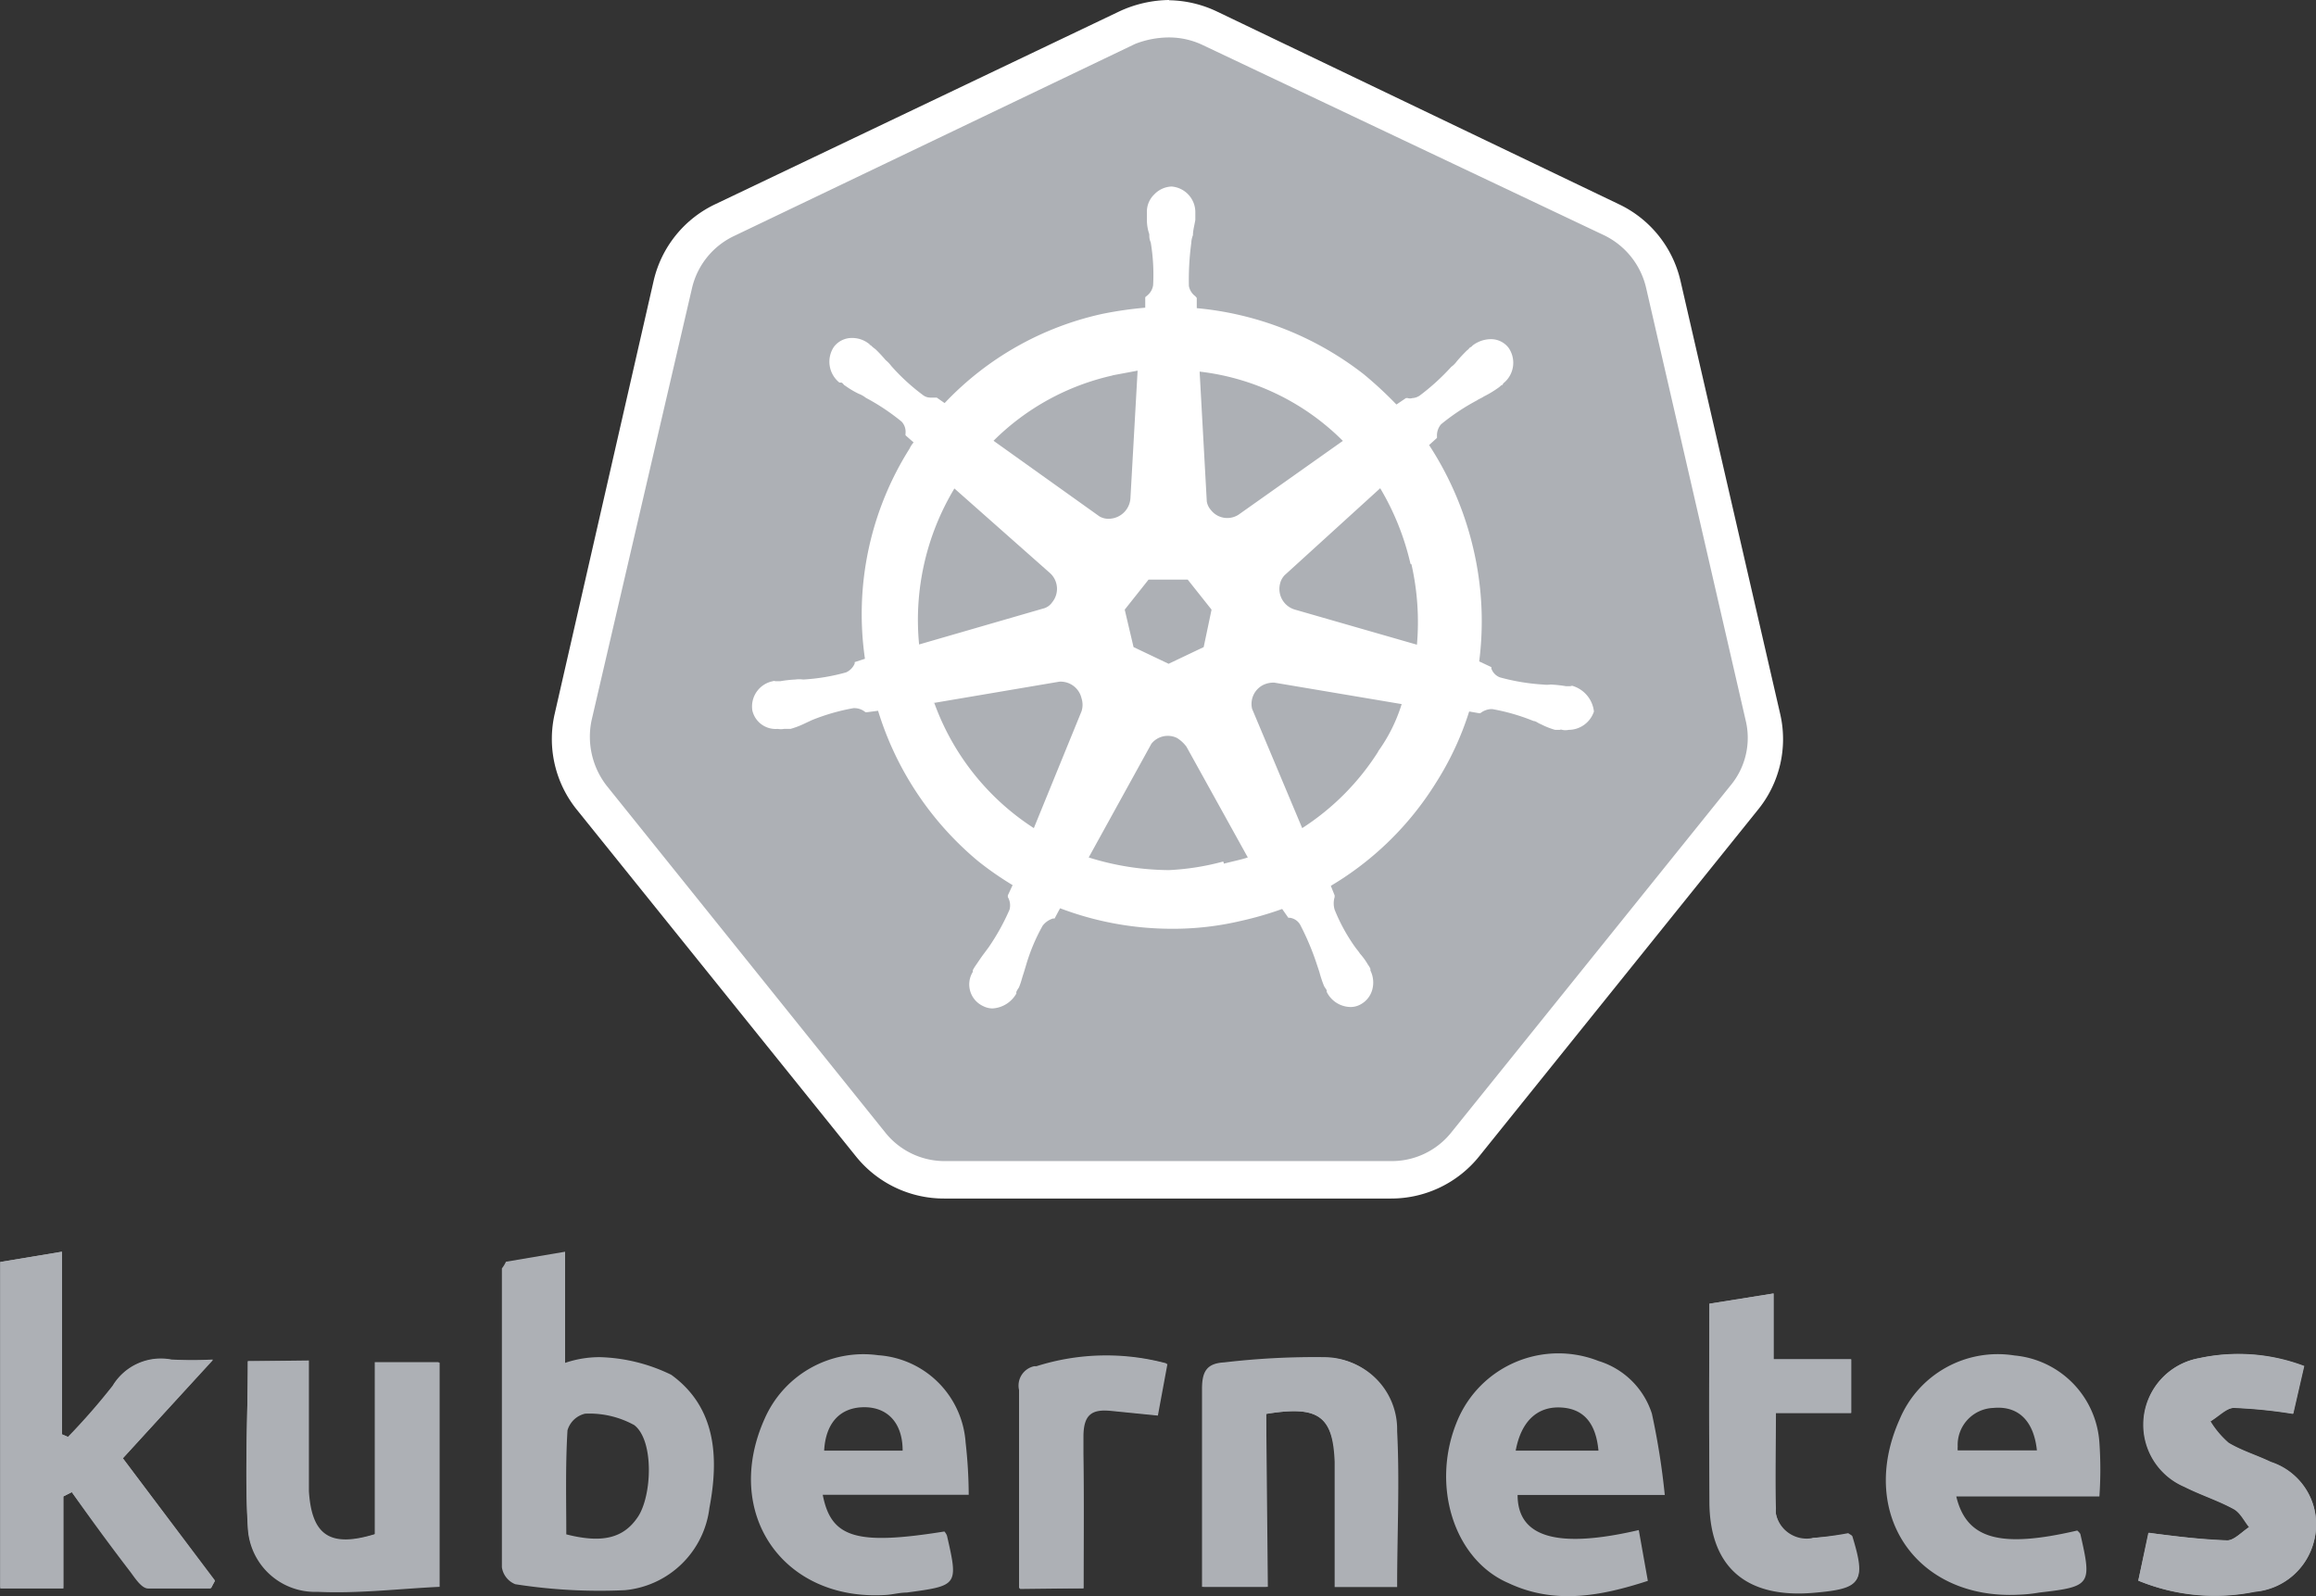 <svg id="Layer_1" data-name="Layer 1" xmlns="http://www.w3.org/2000/svg" viewBox="0 0 97.09 66.92"><rect x="0" y="0" width="97.09" height="66.92" fill="#333333" stroke="none"/><defs><style>.cls-1{fill:#adb0b5;}.cls-2{fill:#fff;}</style></defs><path class="cls-1" d="M0,54.43V68.07H2.64V64.26L3,64.08c.82,1.11,1.64,2.23,2.49,3.32.2.27.47.66.74.69.87,0,1.75,0,2.62,0L9,67.78,5.14,62.66l3.78-4.12a16.64,16.64,0,0,1-1.73,0,2.36,2.36,0,0,0-2.47,1.1,27.28,27.28,0,0,1-1.87,2.14l-.26-.12V54Z" transform="translate(0.01 -1.52)"/><path class="cls-1" d="M10.38,58.59c0,2.38-.14,4.72,0,7a2.82,2.82,0,0,0,2.92,2.67c1.7.08,3.42-.13,5.12-.21v-9.4H15.74v7.18c-1.9.59-2.68.08-2.8-1.79V58.56Z" transform="translate(0.01 -1.52)"/><path class="cls-1" d="M53.07,60.8c2.2-.36,2.79.08,2.87,2v5.26h2.62c0-2.24.11-4.4,0-6.54a3,3,0,0,0-2.93-3.07h-.07a32.43,32.43,0,0,0-4.18.22c-.73,0-1,.38-.93,1.11v8.27h2.69Z" transform="translate(0.01 -1.52)"/><path class="cls-1" d="M89.63,67.79a8.45,8.45,0,0,0,4.87.46A2.81,2.81,0,0,0,97,66.11a2.75,2.75,0,0,0-1.81-3.3c-.58-.28-1.22-.47-1.77-.8a3.86,3.86,0,0,1-.76-.9c.35-.2.69-.57,1-.57a20.46,20.46,0,0,1,2.47.25l.46-2a7.77,7.77,0,0,0-4.4-.33,2.83,2.83,0,0,0-.61,5.39c.67.34,1.4.57,2.06.93.28.15.44.5.65.76-.31.2-.63.56-.93.56a30.43,30.43,0,0,1-3.29-.32Z" transform="translate(0.01 -1.52)"/><path class="cls-1" d="M71.65,56.18v8.28c0,2.73,1.51,4.09,4.38,3.84,2-.17,2.16-.43,1.59-2.31,0-.06-.1-.09-.18-.15A14.82,14.82,0,0,1,76,66,1.32,1.32,0,0,1,74.44,65a1.94,1.94,0,0,1,0-.24c-.06-1.28,0-2.57,0-4h3.16V58.51H74.34V55.75Z" transform="translate(0.01 -1.52)"/><path class="cls-1" d="M45.41,68.11V61.76c0-.91.33-1.16,1.12-1.09l2,.2.4-2.16a9.68,9.68,0,0,0-5.44.12.82.82,0,0,0-.74.91.28.28,0,0,0,0,.09v8.31Z" transform="translate(0.01 -1.52)"/><path class="cls-1" d="M21.2,54.42,23.68,54v4.66a4.5,4.5,0,0,1,1.45-.24,7.25,7.25,0,0,1,3,.74c1.89,1.37,2,3.48,1.6,5.58a3.94,3.94,0,0,1-3.54,3.45,22.83,22.83,0,0,1-4.6-.25.91.91,0,0,1-.56-.71V54.7A1.42,1.42,0,0,0,21.2,54.42Zm2.53,11.43c1.53.39,2.41.15,3-.73s.69-3.2-.15-3.85a3.89,3.89,0,0,0-2.06-.48,1,1,0,0,0-.74.7C23.69,63,23.73,64.42,23.73,65.85Z" transform="translate(0.01 -1.52)"/><path class="cls-1" d="M0,54.43,2.58,54v7.65l.26.11a27.28,27.28,0,0,0,1.87-2.14,2.36,2.36,0,0,1,2.47-1.1,16.64,16.64,0,0,0,1.73,0L5.14,62.66,9,67.81l-.18.31c-.87,0-1.75,0-2.62,0-.27,0-.54-.42-.74-.69C4.6,66.31,3.78,65.19,3,64.08l-.35.18v3.86H0Z" transform="translate(0.01 -1.52)"/><path class="cls-1" d="M39.58,65.73a.54.54,0,0,1,.11.18C40.17,68,40.14,68,38,68.29c-.29,0-.57.08-.86.1-4.33.28-6.88-3.43-5.09-7.4a4.52,4.52,0,0,1,4.76-2.65A3.94,3.94,0,0,1,40.47,62a20.1,20.1,0,0,1,.13,2.19H34.48C34.83,66,35.89,66.32,39.58,65.73Zm-1.75-3.39c0-1.19-.66-1.84-1.65-1.82s-1.58.68-1.64,1.82Z" transform="translate(0.01 -1.52)"/><path class="cls-1" d="M69.78,64.2H63.61c0,1.79,1.69,2.26,5.08,1.47l.38,2.13c-2,.65-3.92,1-5.85.09-2.31-1-3.26-4.15-2.13-6.82A4.59,4.59,0,0,1,67,58.58a3.39,3.39,0,0,1,2.24,2.21A30.26,30.26,0,0,1,69.78,64.2Zm-6.25-1.86H67c-.11-1.18-.64-1.77-1.6-1.81S63.76,61.1,63.53,62.34Z" transform="translate(0.01 -1.52)"/><path class="cls-1" d="M88,64.26H82c.43,1.8,1.85,2.18,5.07,1.43a.61.61,0,0,1,.13.14c.49,2.14.45,2.21-1.72,2.46a6.11,6.11,0,0,1-.86.09c-4.29.22-6.76-3.39-5-7.34a4.46,4.46,0,0,1,4.82-2.69A3.93,3.93,0,0,1,88,62,16.45,16.45,0,0,1,88,64.26Zm-2.62-1.93c-.13-1.25-.79-1.88-1.83-1.78a1.55,1.55,0,0,0-1.49,1.62.81.81,0,0,0,0,.16Z" transform="translate(0.01 -1.52)"/><path class="cls-1" d="M10.38,58.59H12.9v5.48c.12,1.87.9,2.38,2.8,1.79V58.63h2.68V68c-1.7.08-3.42.29-5.12.21a2.82,2.82,0,0,1-2.87-2.62C10.24,63.31,10.38,61,10.38,58.59Z" transform="translate(0.01 -1.52)"/><path class="cls-1" d="M53.07,60.8v7.25H50.38v-8.3c0-.73.2-1.07.93-1.11a32.43,32.43,0,0,1,4.18-.22,3,3,0,0,1,3,3v.07c.14,2.14,0,4.3,0,6.54H56V62.88C55.86,60.88,55.27,60.44,53.07,60.8Z" transform="translate(0.01 -1.52)"/><path class="cls-1" d="M89.63,67.79l.42-2c1.16.13,2.23.29,3.29.32.3,0,.62-.36.93-.56-.21-.26-.37-.61-.65-.76-.66-.36-1.39-.59-2.06-.93a2.83,2.83,0,0,1,.61-5.39,7.77,7.77,0,0,1,4.4.33l-.46,2a20.46,20.46,0,0,0-2.47-.25c-.35,0-.69.37-1,.57a3.86,3.86,0,0,0,.76.9c.55.33,1.19.52,1.77.8A2.75,2.75,0,0,1,97,66.12a2.81,2.81,0,0,1-2.48,2.14A8.37,8.37,0,0,1,89.63,67.79Z" transform="translate(0.01 -1.52)"/><path class="cls-1" d="M71.65,56.18l2.69-.43v2.76h3.24v2.25H74.42c0,1.42,0,2.71,0,4a1.31,1.31,0,0,0,1.31,1.31A1.09,1.09,0,0,0,76,66a14.82,14.82,0,0,0,1.47-.2c.08.06.17.09.18.15.57,1.88.39,2.14-1.59,2.31-2.87.25-4.31-1-4.38-3.84S71.65,59,71.65,56.18Z" transform="translate(0.01 -1.52)"/><path class="cls-1" d="M45.41,68.11h-2.7V59.8a.83.83,0,0,1,.64-1h.09a9.68,9.68,0,0,1,5.44-.12l-.4,2.16-2-.2c-.79-.07-1.15.18-1.12,1.09C45.46,63.84,45.41,65.92,45.41,68.11Z" transform="translate(0.01 -1.52)"/><path class="cls-1" d="M39.61,51a3.93,3.93,0,0,1-3.11-1.5L24.82,35a3.93,3.93,0,0,1-.76-3.4l4.17-18.12a3.94,3.94,0,0,1,2.17-2.71L47.28,2.66a4,4,0,0,1,3.47,0l16.88,8a3.92,3.92,0,0,1,2.17,2.7L74,31.52a4.05,4.05,0,0,1-.76,3.41L61.53,49.44a4.06,4.06,0,0,1-3.11,1.5L39.61,51Z" transform="translate(0.01 -1.52)"/><path class="cls-2" d="M49,3.09a3.29,3.29,0,0,1,1.37.3l16.88,8A3.27,3.27,0,0,1,69,13.6l4.17,18.12a3.12,3.12,0,0,1-.64,2.74L60.83,49a3.19,3.19,0,0,1-2.51,1.2H39.6A3.18,3.18,0,0,1,37.1,49L25.42,34.46a3.35,3.35,0,0,1-.63-2.74L29,13.6a3.23,3.23,0,0,1,1.73-2.17L47.58,3.36A3.92,3.92,0,0,1,49,3.09Zm0-1.57A5.08,5.08,0,0,0,46.91,2L30,10.07a4.73,4.73,0,0,0-2.61,3.23L23.25,31.42a4.72,4.72,0,0,0,.94,4.07L35.87,50a4.73,4.73,0,0,0,3.7,1.77H58.29A4.73,4.73,0,0,0,62,50L73.67,35.49a4.69,4.69,0,0,0,.94-4.07L70.44,13.3a4.73,4.73,0,0,0-2.61-3.23L51,2a4.83,4.83,0,0,0-2-.47Z" transform="translate(0.01 -1.52)"/><path class="cls-2" d="M65.9,30.29h0s-.06,0-.06,0-.14,0-.2,0a5.42,5.42,0,0,0-.64-.07,1.35,1.35,0,0,1-.33,0h0a8.88,8.88,0,0,1-1.8-.3.61.61,0,0,1-.36-.37s0,0,0-.06L62,29.25a13.27,13.27,0,0,0-.24-4.7,13.55,13.55,0,0,0-1.86-4.37l.33-.3v-.07a.72.72,0,0,1,.17-.5,9.07,9.07,0,0,1,1.5-1c.1-.07.2-.1.3-.17a4.28,4.28,0,0,0,.57-.34,1.13,1.13,0,0,0,.16-.13s.07,0,.07-.07a1.1,1.1,0,0,0,.23-1.5.93.93,0,0,0-.76-.36,1.28,1.28,0,0,0-.74.26l-.07.07c-.06,0-.1.1-.16.13a6.31,6.31,0,0,0-.44.47,1,1,0,0,1-.23.23,9.47,9.47,0,0,1-1.33,1.21.6.6,0,0,1-.3.1.34.34,0,0,1-.2,0h-.07l-.4.27a16.23,16.23,0,0,0-1.37-1.27,13.37,13.37,0,0,0-7-2.77l0-.43-.06-.07a.69.69,0,0,1-.27-.43,11.61,11.61,0,0,1,.1-1.8v0a1,1,0,0,1,.07-.33c0-.2.06-.4.1-.64v-.3a1.08,1.08,0,0,0-1-1.1,1.06,1.06,0,0,0-.73.34,1,1,0,0,0-.3.76v.27a1.85,1.85,0,0,0,.1.63c0,.11,0,.21.06.34v0a8.2,8.2,0,0,1,.1,1.8.68.68,0,0,1-.26.44l-.07.06,0,.44a15.93,15.93,0,0,0-1.8.26,12.89,12.89,0,0,0-6.61,3.74l-.33-.23h-.07c-.07,0-.13,0-.2,0a.51.51,0,0,1-.3-.1,8.67,8.67,0,0,1-1.34-1.23,1.28,1.28,0,0,0-.23-.24,6,6,0,0,0-.43-.46s-.1-.07-.17-.14-.07,0-.07-.06a1.13,1.13,0,0,0-.73-.27.94.94,0,0,0-.77.37,1.12,1.12,0,0,0,.23,1.5s0,0,.07,0,.1.1.17.13a3.73,3.73,0,0,0,.57.34,1.14,1.14,0,0,1,.3.17,9.07,9.07,0,0,1,1.5,1,.63.63,0,0,1,.16.5v.07l.34.3a1,1,0,0,0-.17.26,13,13,0,0,0-1.87,8.81l-.43.14s0,0,0,.06a.71.71,0,0,1-.36.37,8.42,8.42,0,0,1-1.8.3h0a1.23,1.23,0,0,0-.33,0,5.05,5.05,0,0,0-.63.07l-.21,0a.12.12,0,0,0-.1,0,1.08,1.08,0,0,0-.86,1.23,1,1,0,0,0,1.06.77.8.8,0,0,0,.27,0s.07,0,.07,0,.13,0,.2,0a3.56,3.56,0,0,0,.6-.23l.3-.14h0a8.65,8.65,0,0,1,1.74-.5h.06a.72.72,0,0,1,.44.17s0,0,.07,0l.46-.06A13.25,13.25,0,0,0,41,37.63a13.44,13.44,0,0,0,1.44,1l-.2.43s0,0,0,.07a.69.69,0,0,1,.07.53,9.35,9.35,0,0,1-.87,1.57v0l-.2.27c-.13.17-.23.33-.37.53a1.94,1.94,0,0,0-.1.17.15.15,0,0,1,0,.07,1,1,0,0,0,.43,1.43.88.88,0,0,0,.4.1,1.23,1.23,0,0,0,1-.63.11.11,0,0,1,0-.07.85.85,0,0,1,.1-.17c.1-.23.13-.4.2-.6L43,42a7.92,7.92,0,0,1,.7-1.67.87.87,0,0,1,.43-.3s0,0,.07,0l.23-.43a13.21,13.21,0,0,0,4.68.86,12.35,12.35,0,0,0,2.9-.33,14.32,14.32,0,0,0,1.73-.5L54,40s0,0,.07,0a.59.59,0,0,1,.43.3,11.05,11.05,0,0,1,.7,1.67v0l.1.3a4.69,4.69,0,0,0,.2.6l.11.17a.15.15,0,0,0,0,.07,1.13,1.13,0,0,0,1,.63.85.85,0,0,0,.4-.1,1,1,0,0,0,.5-.6,1.14,1.14,0,0,0-.07-.83s0,0,0-.07a.85.85,0,0,0-.1-.17A2.8,2.8,0,0,0,57,41.5c-.06-.1-.13-.17-.2-.27v0a7.53,7.53,0,0,1-.86-1.57.92.92,0,0,1,0-.53s0,0,0-.07l-.16-.4a13,13,0,0,0,4.4-4.31,12.6,12.6,0,0,0,1.4-3l.4.07s0,0,.07,0a.8.8,0,0,1,.43-.17h.07a8.58,8.58,0,0,1,1.73.5h0c.1,0,.2.1.3.13a3.26,3.26,0,0,0,.6.24c.06,0,.13,0,.2,0a.13.13,0,0,1,.1,0,.63.63,0,0,0,.27,0,1.12,1.12,0,0,0,1.06-.77,1.27,1.27,0,0,0-1-1.1ZM50.45,28.65l-1.47.7-1.47-.7-.37-1.57,1-1.26h1.64l1,1.26-.33,1.57Zm8.71-3.47a10.92,10.92,0,0,1,.23,3.37l-5.11-1.47A.9.9,0,0,1,53.65,26a.75.75,0,0,1,.2-.37l4-3.64a11,11,0,0,1,1.27,3.17ZM56.29,20l-4.38,3.1a.87.87,0,0,1-1.16-.2.71.71,0,0,1-.17-.36l-.3-5.44a10.13,10.13,0,0,1,6,2.9Zm-9.68-2.74,1.07-.2-.3,5.34a.92.92,0,0,1-.9.87.74.74,0,0,1-.4-.1L41.64,20a10.23,10.23,0,0,1,5-2.74ZM40,22l4,3.54a.89.89,0,0,1,.1,1.23.65.65,0,0,1-.4.27l-5.18,1.5A10.69,10.69,0,0,1,40,22Zm-.91,9,5.31-.9a.9.9,0,0,1,.93.7.89.89,0,0,1,0,.54l-2,4.9a10.47,10.47,0,0,1-4.17-5.24Zm12.18,6.64A10.6,10.6,0,0,1,49,38a11.42,11.42,0,0,1-3.37-.53l2.63-4.77a.88.88,0,0,1,1.07-.24,1.41,1.41,0,0,1,.4.37l2.57,4.64c-.3.1-.63.16-1,.26Zm6.51-4.63a10.49,10.49,0,0,1-3.2,3.23l-2.1-5a.89.89,0,0,1,.46-1,1,1,0,0,1,.47-.1l5.34.9a6.83,6.83,0,0,1-1,2Z" transform="translate(0.01 -1.52)"/></svg>